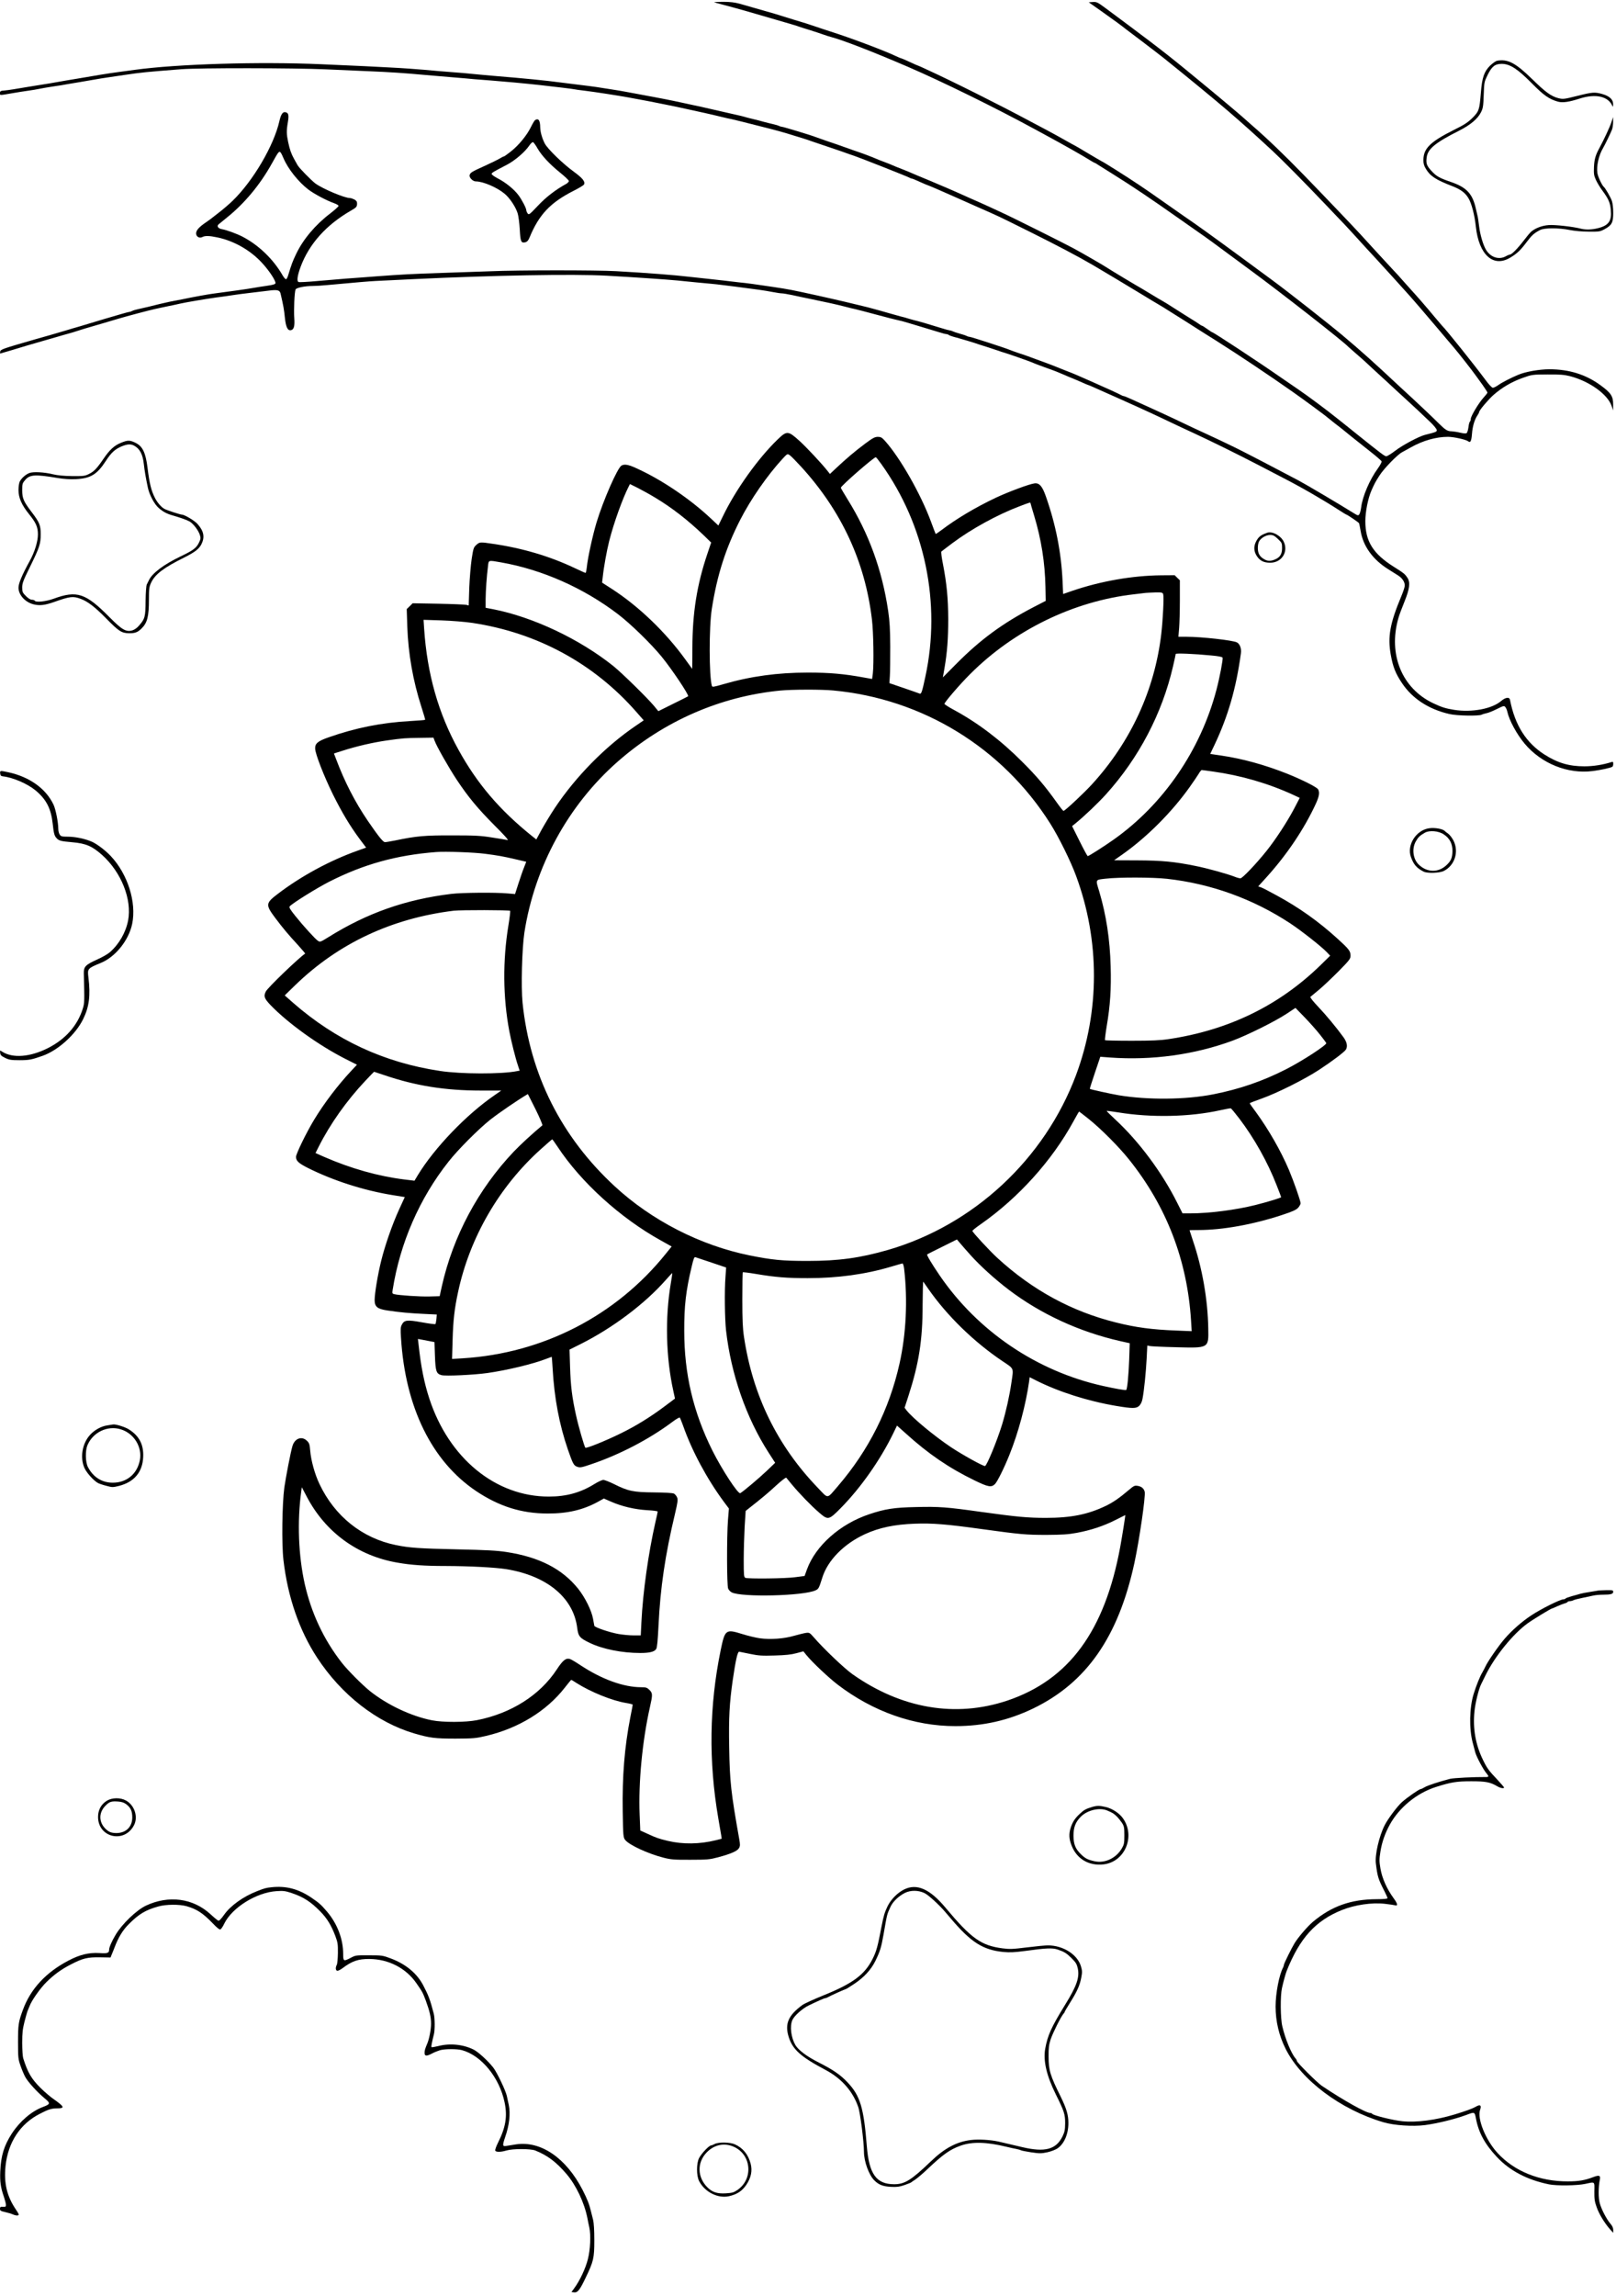 <?xml version="1.0" standalone="no"?>
<!DOCTYPE svg PUBLIC "-//W3C//DTD SVG 20010904//EN"
 "http://www.w3.org/TR/2001/REC-SVG-20010904/DTD/svg10.dtd">
<svg version="1.0" xmlns="http://www.w3.org/2000/svg"
 width="1747pt" height="2481pt" viewBox="0 0 1747 2481"
 preserveAspectRatio="xMidYMid meet">

<g transform="translate(0,2481) scale(0.1,-0.1)"
fill="#000000" stroke="none">
<path d="M7721 24786 c2 -2 40 -13 84 -24 181 -48 291 -79 590 -167 44 -13
112 -33 151 -44 40 -11 83 -25 95 -30 13 -5 65 -21 114 -36 50 -16 115 -37
145 -48 30 -11 69 -23 85 -27 128 -34 442 -155 828 -321 371 -160 944 -441
1372 -674 39 -21 95 -51 125 -68 176 -95 408 -226 478 -271 23 -14 44 -26 47
-26 3 0 18 -8 33 -19 15 -10 95 -60 177 -111 197 -123 394 -255 706 -475 141
-99 263 -184 271 -190 22 -15 95 -68 277 -203 91 -67 191 -141 221 -163 322
-236 999 -765 1055 -825 6 -6 44 -39 85 -75 41 -35 86 -75 101 -89 14 -14 48
-45 75 -70 27 -24 103 -94 169 -155 66 -62 147 -136 180 -166 72 -65 196 -181
282 -264 34 -33 63 -69 65 -80 3 -20 -4 -23 -128 -54 -66 -17 -242 -111 -319
-170 -43 -33 -88 -61 -98 -61 -18 0 -54 27 -332 250 -60 49 -146 117 -190 152
-128 103 -322 247 -435 324 -58 40 -141 97 -185 127 -244 170 -727 487 -740
487 -3 0 -27 16 -54 35 -26 19 -52 35 -55 35 -4 0 -22 10 -39 23 -18 12 -40
27 -49 32 -22 13 -154 96 -238 150 -36 23 -80 51 -99 61 -18 10 -41 24 -50 29
-67 41 -142 86 -171 103 -61 34 -344 204 -370 222 -34 24 -277 164 -375 217
-99 54 -687 347 -781 389 -38 18 -98 45 -134 62 -74 34 -151 68 -195 87 -16 7
-55 24 -85 38 -101 46 -244 107 -380 164 -74 30 -155 64 -179 75 -24 11 -67
28 -95 39 -28 11 -60 23 -71 28 -43 19 -92 39 -125 51 -31 11 -62 23 -125 50
-40 16 -111 43 -150 56 -22 7 -85 29 -140 49 -55 20 -147 52 -205 71 -58 20
-114 40 -125 44 -31 14 -347 110 -362 110 -7 0 -21 4 -31 9 -9 5 -39 14 -67
20 -27 6 -72 18 -100 25 -27 8 -81 22 -120 31 -38 9 -81 20 -95 25 -14 4 -47
12 -75 18 -50 11 -92 21 -285 65 -58 14 -141 32 -185 41 -44 10 -98 21 -120
26 -102 23 -307 63 -485 95 -47 9 -107 20 -135 25 -27 5 -95 17 -150 25 -55 8
-127 20 -160 25 -33 5 -121 16 -195 25 -74 9 -164 20 -200 25 -130 18 -390 44
-710 70 -74 6 -178 16 -230 21 -52 6 -151 14 -220 19 -69 5 -201 16 -295 25
-93 8 -258 20 -365 25 -107 5 -238 12 -290 15 -52 3 -264 12 -470 21 -667 29
-1550 3 -2015 -61 -66 -9 -149 -20 -185 -25 -73 -9 -283 -43 -405 -65 -44 -8
-111 -19 -150 -25 -38 -6 -90 -15 -115 -20 -25 -5 -92 -16 -150 -25 -58 -9
-127 -20 -155 -25 -122 -21 -203 -34 -247 -38 -43 -3 -48 -7 -48 -28 0 -26
-11 -26 140 0 47 8 121 20 165 26 44 6 98 15 120 20 22 5 87 16 145 25 58 8
128 19 155 25 28 5 95 16 150 25 55 9 120 21 145 25 25 5 95 16 155 25 61 9
137 20 170 25 189 28 222 31 615 62 190 15 1219 14 1555 -1 143 -6 359 -15
480 -21 214 -9 373 -19 600 -40 61 -5 193 -17 295 -25 102 -8 210 -18 240 -21
30 -3 111 -9 180 -14 121 -9 361 -31 525 -49 204 -23 352 -41 370 -45 11 -3
63 -10 115 -16 114 -14 373 -54 490 -76 47 -9 110 -20 140 -26 30 -5 84 -16
120 -23 36 -7 92 -19 125 -25 68 -13 171 -35 260 -55 33 -7 105 -23 160 -35
55 -12 136 -31 180 -42 44 -11 98 -23 120 -27 36 -8 98 -23 420 -105 54 -14
131 -35 170 -47 170 -52 232 -71 265 -84 19 -7 78 -27 130 -44 52 -17 140 -47
195 -66 55 -20 118 -42 140 -49 52 -17 575 -223 597 -236 10 -6 22 -10 27 -10
5 0 44 -16 85 -35 42 -19 79 -35 82 -35 5 0 175 -73 279 -120 22 -10 138 -61
259 -115 260 -115 181 -77 586 -278 283 -141 498 -254 670 -354 71 -41 409
-244 534 -320 70 -43 145 -88 166 -100 20 -11 79 -47 130 -80 51 -32 124 -78
164 -103 39 -25 105 -67 146 -93 41 -26 121 -77 178 -112 255 -161 578 -377
837 -559 109 -76 367 -266 375 -276 3 -3 37 -30 75 -60 39 -30 75 -58 80 -62
6 -4 53 -43 106 -86 53 -42 147 -117 209 -166 61 -48 114 -94 116 -101 3 -7
-16 -42 -41 -77 -87 -118 -166 -302 -180 -420 -4 -31 -13 -65 -20 -75 -12 -16
-16 -15 -66 16 -149 93 -506 304 -594 351 -249 132 -582 305 -680 353 -90 44
-254 122 -310 147 -27 12 -93 43 -145 67 -52 25 -142 68 -200 95 -58 28 -175
81 -260 120 -85 38 -183 83 -218 99 -35 16 -68 29 -73 29 -5 0 -17 4 -27 10
-24 14 -170 81 -332 152 -74 32 -144 63 -155 68 -11 5 -67 28 -125 50 -58 23
-114 45 -125 50 -47 18 -105 40 -175 65 -41 15 -84 31 -95 35 -11 4 -56 20
-100 34 -44 15 -89 31 -100 36 -35 16 -416 140 -431 140 -8 0 -22 4 -32 9 -9
6 -44 17 -77 26 -33 9 -68 21 -77 26 -10 5 -23 9 -30 9 -6 0 -48 11 -92 25
-191 58 -223 68 -256 76 -19 4 -60 15 -90 24 -30 10 -71 21 -90 25 -19 5 -60
16 -90 25 -82 24 -230 65 -270 75 -19 5 -62 15 -95 23 -33 8 -98 24 -145 35
-47 11 -105 24 -130 30 -25 6 -97 22 -160 36 -295 65 -315 69 -495 96 -166 25
-288 42 -365 49 -47 5 -123 14 -170 20 -47 5 -132 15 -190 21 -58 6 -141 15
-185 20 -140 17 -460 42 -785 60 -215 12 -1059 12 -1360 -1 -129 -5 -365 -13
-525 -18 -329 -11 -420 -16 -695 -36 -107 -8 -258 -20 -335 -25 -77 -6 -221
-18 -321 -27 -99 -9 -188 -14 -196 -10 -22 8 -13 69 21 162 92 249 278 456
546 610 58 33 65 41 65 77 0 20 -8 31 -30 43 -16 8 -37 15 -47 15 -58 0 -293
99 -373 157 -43 32 -176 167 -193 198 -6 12 -23 42 -37 66 -32 58 -47 100 -65
184 -18 85 -19 123 -3 215 13 78 7 103 -30 108 -27 4 -46 -27 -62 -98 -60
-264 -285 -647 -507 -861 -32 -31 -96 -87 -143 -123 -47 -36 -89 -70 -95 -74
-5 -4 -30 -22 -55 -39 -70 -48 -100 -82 -100 -115 0 -36 36 -56 68 -39 28 15
77 14 161 -4 179 -37 357 -138 482 -274 77 -82 151 -195 147 -221 -2 -11 -28
-19 -93 -28 -50 -7 -112 -17 -140 -22 -50 -10 -309 -46 -420 -60 -60 -7 -227
-37 -360 -65 -38 -8 -97 -19 -130 -25 -33 -7 -82 -18 -110 -25 -65 -17 -178
-44 -235 -56 -25 -5 -53 -14 -62 -19 -10 -6 -23 -10 -30 -10 -6 0 -50 -12 -97
-26 -47 -14 -124 -37 -171 -50 -47 -14 -119 -36 -160 -48 -41 -13 -95 -29
-120 -36 -25 -7 -56 -16 -70 -20 -14 -5 -59 -18 -100 -30 -41 -12 -104 -30
-140 -41 -36 -10 -105 -30 -155 -44 -354 -102 -380 -110 -383 -134 -2 -12 -2
-21 0 -21 2 0 57 16 123 36 151 46 181 55 335 99 69 20 145 42 170 49 25 8 72
21 105 30 33 9 78 22 100 30 37 13 79 25 298 89 45 14 114 34 152 45 80 24
333 91 385 102 19 5 80 17 135 29 55 11 120 25 145 31 66 15 270 49 390 66 58
7 134 18 170 24 36 6 121 17 190 25 69 8 162 19 208 25 91 12 116 5 125 -32
31 -133 38 -176 46 -256 11 -104 29 -145 64 -140 34 5 45 43 38 133 -6 84 2
278 14 307 7 19 101 38 186 38 30 0 101 4 159 10 318 29 453 41 520 44 41 2
226 11 410 20 860 41 1725 57 2090 37 288 -16 637 -40 755 -51 55 -6 150 -15
210 -21 61 -6 133 -13 160 -15 28 -2 88 -9 135 -15 77 -9 137 -17 385 -50 44
-6 112 -17 152 -25 40 -8 83 -14 97 -14 13 0 64 -9 113 -19 48 -11 144 -31
213 -45 160 -33 256 -54 350 -78 41 -11 93 -24 115 -28 22 -5 126 -32 230 -60
105 -28 208 -55 230 -59 22 -4 72 -17 110 -29 39 -12 111 -34 160 -48 50 -15
124 -37 165 -50 41 -13 82 -24 90 -24 9 0 20 -4 26 -9 5 -4 27 -13 49 -19 59
-15 247 -71 270 -81 11 -4 61 -20 110 -35 50 -16 101 -33 115 -38 14 -6 39
-14 55 -18 36 -10 282 -96 310 -109 11 -6 70 -28 130 -50 116 -41 142 -52 214
-83 24 -11 64 -28 90 -38 25 -10 72 -30 103 -44 31 -14 59 -26 62 -26 3 0 29
-11 58 -24 29 -13 96 -43 148 -66 52 -23 113 -50 135 -60 22 -10 112 -50 200
-90 88 -40 210 -96 270 -125 122 -58 261 -124 345 -162 181 -84 453 -218 675
-333 77 -40 201 -104 275 -143 208 -107 437 -240 612 -353 37 -24 70 -44 73
-44 8 0 129 -82 136 -92 3 -4 11 -43 18 -85 27 -164 131 -308 296 -412 39 -24
87 -55 108 -68 51 -32 79 -79 72 -120 -3 -18 -19 -65 -36 -105 -123 -294 -149
-438 -114 -633 24 -132 51 -201 120 -304 111 -168 290 -285 514 -336 80 -19
317 -23 349 -7 9 5 33 12 52 16 19 3 70 24 112 45 70 35 78 37 91 22 8 -9 18
-32 22 -51 20 -92 101 -242 187 -345 180 -215 467 -331 736 -296 94 12 192 34
212 46 6 3 10 18 10 32 0 22 -3 24 -22 18 -92 -29 -194 -45 -290 -45 -165 0
-288 36 -431 127 -199 127 -320 318 -373 591 -7 34 -48 28 -97 -13 -98 -84
-315 -125 -506 -95 -93 15 -135 28 -226 71 -339 160 -490 528 -378 919 8 30
38 111 66 179 56 139 65 208 32 258 -27 41 -38 50 -146 118 -226 142 -309 276
-309 494 0 100 29 247 66 331 32 72 39 87 87 162 47 74 190 222 243 251 12 7
55 30 96 53 131 74 274 114 402 114 62 0 197 -30 219 -49 23 -19 34 4 40 82 6
80 27 152 59 199 10 14 18 30 18 35 1 19 95 131 154 184 93 82 201 145 318
186 101 36 105 36 268 37 132 1 180 -3 240 -18 211 -54 410 -196 453 -324 l16
-47 0 63 c1 90 -23 127 -139 211 -157 115 -339 171 -550 171 -108 0 -257 -26
-335 -59 -74 -30 -181 -85 -216 -111 -23 -16 -50 -30 -60 -30 -11 0 -42 33
-81 86 -114 154 -427 546 -468 584 -3 3 -41 48 -85 100 -91 110 -190 223 -256
295 -25 27 -63 70 -85 95 -21 25 -72 81 -114 125 -72 77 -207 224 -340 370
-70 77 -410 433 -620 649 -204 210 -401 399 -557 533 -26 23 -66 58 -88 78
-37 34 -312 265 -465 390 -36 29 -119 98 -185 152 -100 82 -229 184 -366 288
-65 50 -396 297 -479 358 -85 63 -96 68 -137 65 l-43 -3 142 -100 c120 -85
222 -159 263 -193 6 -4 87 -66 180 -136 94 -71 197 -151 230 -177 286 -230
540 -439 695 -572 170 -147 253 -221 475 -426 106 -98 348 -343 570 -576 99
-105 194 -203 210 -220 23 -24 148 -160 230 -251 6 -6 55 -60 111 -120 91 -99
263 -288 354 -390 48 -53 204 -235 325 -378 55 -65 127 -151 161 -190 54 -63
204 -255 244 -312 8 -12 39 -54 68 -94 28 -40 52 -77 52 -82 0 -5 -18 -28 -40
-52 -52 -56 -140 -202 -140 -232 0 -13 -4 -25 -9 -29 -5 -3 -13 -30 -16 -60
-4 -30 -13 -59 -19 -64 -8 -7 -32 -5 -71 4 -33 8 -76 14 -95 15 -41 0 -65 15
-130 79 -64 64 -224 216 -290 276 -30 27 -93 86 -140 129 -280 262 -410 379
-616 552 -151 127 -599 479 -770 604 -108 80 -252 186 -319 235 -330 242 -481
351 -615 442 -30 21 -138 96 -240 168 -186 132 -335 231 -510 341 -110 69
-130 81 -150 91 -8 4 -77 44 -154 90 -76 46 -140 83 -142 83 -2 0 -45 24 -96
53 -51 29 -140 78 -198 109 -58 31 -141 75 -185 98 -336 180 -843 434 -1128
564 -42 20 -79 36 -81 36 -3 0 -44 18 -91 40 -47 22 -90 40 -94 40 -4 0 -29
11 -57 24 -127 60 -473 191 -714 268 -52 17 -124 40 -160 53 -36 12 -81 27
-100 33 -29 8 -194 59 -335 103 -34 10 -261 75 -377 108 -55 15 -105 21 -179
21 -56 0 -100 -2 -98 -4z m-4684 -1628 c5 -7 18 -33 28 -58 48 -114 162 -257
270 -339 64 -48 194 -117 278 -147 26 -9 47 -22 47 -29 0 -7 -42 -44 -92 -83
-159 -121 -292 -279 -367 -437 -36 -75 -50 -111 -84 -224 -7 -25 -18 -46 -24
-48 -6 -2 -24 17 -39 44 -100 173 -257 324 -429 414 -62 33 -178 75 -227 83
-39 7 -57 32 -36 51 7 6 46 38 87 71 193 154 363 358 491 589 73 132 78 138
97 113z"/>
<path d="M16182 24153 c-13 -3 -45 -26 -72 -51 -66 -65 -88 -130 -101 -296
-15 -184 -20 -199 -92 -271 -50 -49 -88 -74 -202 -130 -253 -127 -326 -199
-327 -322 -1 -38 6 -63 26 -96 45 -78 108 -120 286 -188 90 -35 139 -71 174
-129 34 -54 68 -184 81 -310 33 -303 188 -444 371 -334 74 44 111 79 180 171
55 73 80 95 144 128 46 24 202 24 320 0 50 -10 134 -18 205 -18 115 -1 122 0
174 28 76 42 91 70 91 176 0 52 -6 104 -15 130 -14 39 -70 136 -86 149 -20 16
-64 110 -70 149 -12 77 15 195 61 271 20 34 85 168 97 200 7 19 12 58 12 85
l0 50 -20 -59 c-16 -49 -80 -186 -126 -271 -44 -80 -57 -124 -61 -207 -3 -76
-1 -94 21 -142 14 -30 43 -79 66 -110 71 -96 88 -135 95 -216 11 -117 -23
-166 -137 -195 -66 -17 -133 -19 -186 -6 -83 22 -281 44 -348 39 -73 -5 -145
-33 -191 -72 -13 -12 -49 -55 -80 -96 -60 -79 -129 -150 -147 -150 -6 0 -29
-9 -50 -21 -73 -38 -160 -9 -209 70 -31 50 -65 164 -76 257 -5 44 -12 88 -14
99 -3 11 -13 54 -22 95 -36 158 -100 226 -269 284 -123 42 -157 62 -208 117
-53 58 -62 81 -54 145 10 93 89 160 349 291 123 62 202 128 238 199 22 43 26
65 30 189 5 138 6 141 43 217 46 92 80 118 153 118 88 -1 170 -54 324 -210
129 -131 188 -172 285 -199 50 -13 118 -3 233 34 175 56 314 23 355 -85 3 -8
6 2 6 23 1 52 -38 88 -117 111 -82 23 -107 21 -274 -21 -140 -35 -149 -36
-200 -24 -78 20 -139 64 -280 202 -185 181 -268 224 -386 202z"/>
<path d="M5784 23512 c-6 -4 -26 -37 -44 -74 -44 -90 -130 -195 -215 -263 -38
-30 -73 -55 -77 -55 -5 0 -25 -10 -46 -23 -20 -12 -91 -47 -157 -77 -146 -66
-161 -75 -168 -102 -7 -26 34 -68 67 -68 79 0 232 -66 312 -134 57 -48 118
-141 140 -210 9 -28 19 -107 23 -175 7 -134 14 -150 63 -138 17 5 30 20 42 49
102 248 224 378 476 506 58 29 109 60 113 68 17 30 -14 69 -110 139 -121 88
-283 246 -314 305 -29 57 -48 124 -49 175 -1 76 -19 101 -56 77z m26 -304 c46
-80 132 -172 246 -264 52 -42 94 -82 94 -90 0 -8 -14 -23 -31 -32 -113 -62
-218 -143 -305 -236 -90 -95 -96 -100 -110 -82 -8 11 -14 26 -14 33 0 23 -49
117 -88 168 -48 63 -139 136 -222 178 -36 19 -65 40 -65 47 0 13 13 21 167
101 84 44 192 136 239 205 16 24 35 41 42 38 6 -3 28 -32 47 -66z"/>
<path d="M8408 20063 c-213 -205 -457 -547 -594 -833 l-48 -98 -79 74 c-220
207 -517 410 -786 535 -103 49 -146 58 -182 39 -43 -24 -197 -374 -270 -615
-43 -144 -95 -381 -105 -482 -4 -35 -10 -63 -14 -63 -4 0 -58 24 -121 54 -266
126 -563 214 -880 260 -140 21 -143 21 -180 -12 -29 -26 -32 -36 -50 -152 -10
-69 -22 -210 -26 -313 l-6 -189 -26 7 c-14 3 -151 9 -303 12 l-277 5 -32 -32
-32 -31 6 -187 c10 -295 62 -590 153 -871 24 -74 42 -136 40 -138 -2 -3 -76
-9 -165 -14 -307 -17 -586 -73 -877 -175 -118 -41 -149 -67 -147 -122 1 -58
96 -300 193 -497 95 -191 183 -339 291 -484 l67 -89 -92 -33 c-299 -106 -612
-275 -868 -471 -126 -96 -128 -115 -24 -254 86 -114 139 -178 250 -298 43 -48
77 -88 75 -89 -77 -53 -402 -366 -425 -409 -26 -51 -18 -75 48 -145 190 -198
524 -438 812 -584 l125 -63 -60 -64 c-147 -157 -296 -353 -404 -532 -81 -133
-195 -367 -195 -399 0 -44 27 -69 130 -121 272 -136 602 -242 910 -292 l136
-22 -62 -135 c-75 -165 -152 -387 -193 -553 -37 -149 -71 -354 -71 -425 0 -72
30 -96 137 -112 141 -21 244 -30 391 -37 l144 -7 -4 -49 c-3 -27 -8 -51 -11
-54 -3 -4 -69 5 -147 19 -160 29 -190 25 -216 -26 -14 -25 -15 -50 -9 -141 46
-751 333 -1335 813 -1657 247 -165 490 -242 772 -242 215 -1 384 39 545 127
l63 35 80 -35 c117 -51 256 -83 388 -91 63 -3 114 -10 114 -15 0 -5 -11 -57
-25 -116 -76 -335 -135 -754 -151 -1080 l-7 -142 -77 0 c-43 0 -116 7 -163 15
-96 17 -257 71 -262 89 -1 6 -8 40 -14 76 -16 89 -86 230 -159 322 -173 217
-423 345 -777 399 -102 16 -217 22 -540 29 -404 9 -507 16 -655 46 -364 74
-661 311 -826 659 -51 107 -92 254 -101 365 -5 64 -10 79 -34 102 -56 56 -134
27 -158 -58 -21 -73 -70 -329 -87 -444 -24 -177 -30 -610 -10 -784 46 -400
171 -761 364 -1056 263 -402 644 -699 1050 -819 169 -49 222 -56 447 -56 194
1 219 3 329 29 350 82 654 268 852 522 36 46 67 84 70 84 2 0 27 -15 56 -34
153 -97 384 -191 536 -216 39 -6 72 -15 72 -18 0 -4 -11 -63 -25 -132 -64
-329 -89 -639 -83 -1023 4 -259 6 -280 25 -305 41 -55 248 -151 418 -194 79
-20 114 -23 290 -22 182 0 208 3 295 26 143 38 212 69 229 100 13 23 13 37 3
95 -90 505 -103 623 -109 993 -6 323 3 480 38 725 31 213 52 310 70 309 7 -1
61 -12 119 -24 91 -19 127 -21 265 -17 117 3 180 10 235 25 l75 20 34 -42 c63
-77 238 -242 337 -318 383 -292 825 -448 1272 -448 302 0 574 62 840 190 578
279 923 775 1096 1575 55 257 121 716 111 766 -8 36 -35 59 -77 65 -31 5 -41
1 -89 -40 -107 -91 -175 -138 -254 -176 -193 -93 -376 -130 -648 -130 -196 0
-315 11 -697 64 -377 53 -457 59 -703 53 -242 -5 -338 -20 -511 -78 -314 -105
-578 -339 -672 -595 l-26 -72 -101 -13 c-106 -15 -508 -19 -539 -7 -16 7 -18
26 -18 193 0 102 5 263 10 358 l11 172 31 25 c142 111 216 173 301 252 55 50
102 87 107 82 4 -5 32 -38 61 -74 74 -90 211 -232 292 -301 99 -86 106 -85
238 49 213 216 424 516 562 798 l44 91 94 -84 c244 -221 466 -373 746 -509
146 -71 180 -77 219 -39 26 26 101 177 156 315 97 240 177 540 213 792 l6 48
67 -34 c249 -125 560 -224 867 -276 178 -30 220 -30 252 2 15 16 29 44 34 74
17 86 38 295 45 437 l7 139 31 -6 c17 -3 141 -9 276 -12 360 -10 356 -12 352
200 -5 315 -65 656 -167 955 -19 58 -35 106 -35 108 0 2 42 3 94 3 262 0 589
59 901 161 118 39 156 56 178 79 15 17 27 39 27 49 0 27 -74 237 -126 361 -88
207 -221 438 -356 623 -38 50 -68 94 -68 97 0 3 58 25 128 50 167 59 465 208
622 311 145 95 277 195 291 220 19 36 10 80 -28 133 -75 103 -184 235 -274
330 -51 53 -88 100 -83 105 5 4 47 39 94 78 47 39 142 130 213 201 116 118
127 133 127 166 0 50 -16 71 -144 187 -203 184 -411 332 -652 463 -76 42 -153
82 -170 88 l-32 11 96 106 c217 241 401 515 526 785 37 81 44 123 26 157 -13
24 -172 104 -334 169 -242 96 -484 163 -717 197 l-116 17 50 105 c144 306 231
607 282 983 7 51 -11 100 -43 117 -43 23 -381 61 -545 61 l-88 0 8 93 c4 50 8
188 8 304 l0 213 -28 27 -28 28 -147 -1 c-308 -3 -649 -62 -958 -167 l-101
-35 -6 137 c-14 312 -74 615 -180 916 -39 113 -72 150 -125 142 -55 -7 -281
-91 -417 -155 -216 -102 -428 -228 -588 -350 -32 -24 -60 -43 -62 -41 -2 2
-24 61 -50 131 -110 299 -336 696 -501 878 -30 33 -43 40 -74 40 -32 0 -55
-12 -137 -73 -108 -80 -211 -168 -314 -265 l-67 -63 -22 28 c-66 84 -227 256
-307 329 -123 111 -136 112 -235 17z m254 -297 c436 -478 690 -1026 764 -1648
17 -140 22 -478 10 -584 l-8 -60 -96 17 c-208 38 -364 52 -597 52 -331 0 -621
-40 -917 -126 -103 -30 -118 -32 -122 -18 -31 103 -32 637 -1 831 57 366 150
656 307 963 115 225 292 479 457 659 52 56 53 57 77 41 13 -8 70 -66 126 -127z
m867 28 c472 -660 646 -1503 475 -2294 -36 -169 -44 -192 -63 -184 -9 4 -86
31 -171 60 l-155 53 5 78 c3 43 4 186 4 318 -1 187 -6 272 -22 382 -65 442
-209 838 -438 1206 -41 66 -74 123 -74 127 0 20 356 330 378 330 4 0 31 -34
61 -76z m-2446 -361 c182 -109 355 -244 524 -406 l81 -79 -39 -116 c-115 -339
-163 -642 -164 -1024 0 -124 -1 -226 -2 -225 0 1 -34 47 -74 102 -213 295
-506 576 -793 761 l-107 69 7 60 c10 99 43 284 70 390 48 191 145 460 210 587
l14 28 83 -41 c45 -23 131 -70 190 -106z m4057 -58 c0 -3 18 -65 40 -137 77
-255 117 -508 122 -771 l3 -149 -130 -67 c-335 -174 -578 -352 -841 -618
l-141 -142 18 103 c29 170 40 317 40 529 -1 220 -16 379 -56 587 -15 73 -23
136 -18 141 4 4 59 45 121 92 202 151 484 306 722 396 106 41 120 45 120 36z
m-5725 -641 c445 -78 894 -276 1267 -561 133 -101 356 -318 469 -456 110 -134
301 -419 288 -430 -2 -2 -75 -39 -163 -82 l-159 -79 -45 55 c-74 89 -351 360
-442 433 -364 291 -865 528 -1296 613 l-84 16 0 96 c1 90 11 240 26 359 7 61
3 60 139 36z m7160 -345 c9 -29 -3 -274 -21 -429 -71 -604 -329 -1164 -748
-1623 -84 -92 -281 -277 -308 -289 -4 -2 -37 40 -74 92 -124 174 -217 284
-374 440 -231 232 -479 420 -738 560 -56 30 -102 60 -102 65 0 17 169 214 278
322 475 475 1118 788 1772 862 52 6 109 13 125 15 17 1 65 4 107 5 70 1 77 -1
83 -20z m-7470 -309 c701 -105 1316 -438 1776 -964 l78 -89 -92 -63 c-324
-221 -643 -545 -869 -884 -46 -69 -109 -174 -142 -233 l-58 -107 -47 37 c-351
282 -592 565 -794 931 -218 394 -339 819 -372 1311 l-6 94 193 -6 c110 -4 254
-15 333 -27z m7988 -352 c79 -7 120 -15 124 -24 6 -17 -31 -213 -67 -349 -172
-652 -574 -1237 -1110 -1616 -103 -73 -269 -179 -281 -179 -4 0 -44 73 -88
162 l-81 162 37 30 c97 79 243 218 329 313 356 394 607 873 725 1383 16 69 29
129 29 134 0 10 200 2 383 -16z m-4088 -378 c968 -89 1833 -620 2350 -1440 91
-144 222 -409 279 -566 257 -697 256 -1459 -1 -2149 -340 -908 -1106 -1621
-2033 -1890 -302 -87 -533 -119 -870 -119 -273 0 -383 11 -627 60 -532 108
-1058 377 -1458 747 -578 534 -916 1207 -996 1984 -17 172 -6 583 20 757 111
713 473 1377 1010 1848 499 438 1109 704 1758 767 127 12 440 13 568 1z
m-4307 -542 c22 -62 154 -293 239 -422 125 -188 227 -311 410 -495 103 -102
155 -161 141 -158 -13 3 -88 16 -168 28 -124 20 -186 23 -430 23 -297 1 -388
-7 -618 -55 -52 -10 -102 -19 -111 -18 -20 0 -73 67 -186 232 -137 202 -248
417 -340 661 l-25 65 98 31 c150 48 323 88 477 110 171 24 195 26 365 28 l136
2 12 -32z m8414 -334 c302 -42 597 -127 871 -253 l68 -32 -61 -117 c-75 -142
-201 -335 -299 -457 -112 -140 -260 -295 -281 -295 -11 0 -41 8 -67 19 -78 30
-293 90 -420 115 -226 46 -362 59 -628 60 l-251 1 91 64 c264 186 535 457 729
731 37 52 79 114 93 137 14 24 29 43 34 43 4 0 59 -7 121 -16z m-7867 -889
c139 -18 191 -27 337 -61 l107 -25 -24 -62 c-14 -34 -41 -113 -61 -175 l-36
-112 -81 7 c-126 12 -490 9 -607 -5 -495 -60 -913 -207 -1332 -469 -82 -51
-88 -53 -110 -39 -31 21 -156 158 -245 269 -57 71 -70 93 -61 104 27 33 296
200 428 267 373 189 727 287 1155 320 98 8 412 -3 530 -19z m7370 -270 c477
-53 933 -218 1334 -482 122 -81 332 -246 394 -310 l37 -39 -107 -105 c-448
-435 -991 -699 -1638 -796 -93 -14 -183 -18 -402 -18 -155 0 -284 3 -287 6 -3
3 5 71 18 150 38 222 50 403 43 648 -8 294 -48 555 -124 811 -40 131 -44 123
67 136 141 17 512 16 665 -1z m-7100 -346 c3 -4 -5 -76 -19 -160 -62 -377 -59
-775 10 -1140 20 -107 68 -298 93 -370 l19 -57 -28 -5 c-167 -34 -609 -33
-835 2 -604 91 -1124 333 -1584 734 l-93 82 113 110 c466 452 1044 723 1714
805 80 9 600 8 610 -1z m8755 -1338 c36 -45 66 -86 68 -91 7 -20 -258 -193
-437 -284 -252 -128 -501 -214 -786 -270 -295 -58 -706 -62 -1020 -10 -83 14
-306 63 -313 69 -2 2 23 80 55 175 l58 172 105 -8 c453 -33 912 30 1325 182
159 59 455 206 580 288 l100 66 100 -103 c55 -57 129 -140 165 -186z m-10120
-436 c342 -117 663 -168 1047 -168 l222 0 -72 -50 c-305 -209 -652 -571 -830
-864 l-36 -60 -108 13 c-283 35 -579 118 -870 245 l-92 41 34 68 c124 246 301
496 505 713 50 53 93 97 94 97 1 0 48 -16 106 -35z m1640 -371 c45 -91 78
-169 73 -173 -113 -94 -232 -204 -308 -283 -385 -405 -658 -916 -779 -1458
l-23 -105 -109 -3 c-101 -3 -329 12 -382 25 -21 5 -23 9 -17 47 80 506 290
989 605 1386 102 130 323 351 450 452 98 77 302 216 406 277 1 1 38 -74 84
-165z m7608 -100 c160 -210 307 -472 402 -717 28 -70 50 -129 50 -132 0 -7
-148 -52 -279 -85 -212 -53 -499 -90 -706 -90 l-81 0 -57 113 c-164 329 -417
668 -671 902 -53 49 -94 90 -92 92 1 2 58 -5 125 -16 356 -58 771 -50 1101 23
58 13 110 22 115 21 6 -1 47 -51 93 -111z m-1626 -6 c134 -108 322 -297 432
-434 407 -508 631 -1089 672 -1743 l7 -114 -169 7 c-260 10 -434 33 -649 87
-479 119 -902 349 -1281 696 -81 74 -264 271 -272 293 -2 4 40 38 92 74 405
283 769 686 1000 1109 32 59 60 107 62 107 2 0 49 -37 106 -82z m-5745 -297
c252 -383 679 -771 1116 -1013 l118 -66 -63 -78 c-538 -670 -1329 -1077 -2197
-1130 l-114 -7 6 209 c6 208 20 334 59 514 126 589 444 1138 893 1542 66 59
122 108 125 108 3 0 28 -36 57 -79z m4468 -1175 c100 -112 266 -262 410 -371
348 -264 766 -456 1209 -556 l99 -22 -6 -181 c-6 -163 -20 -313 -32 -324 -5
-6 -115 13 -254 44 -713 159 -1350 590 -1763 1194 -82 120 -142 220 -135 226
2 3 76 40 163 83 l159 79 35 -41 c19 -23 71 -82 115 -131z m-2802 -78 l157
-53 -7 -100 c-12 -146 -8 -453 6 -580 54 -473 218 -944 460 -1320 l71 -110
-92 -88 c-81 -77 -249 -219 -285 -240 -23 -14 -197 252 -301 459 -207 415
-305 828 -305 1294 -1 271 18 433 80 693 21 90 28 108 42 103 9 -3 87 -29 174
-58z m2081 -65 c40 -339 22 -707 -50 -1028 -110 -491 -332 -933 -664 -1320
-125 -145 -101 -143 -219 -20 -438 455 -703 996 -798 1630 -14 94 -18 182 -18
407 0 157 2 289 5 291 3 3 68 -5 145 -18 207 -35 336 -45 557 -45 321 0 622
41 898 123 63 19 120 35 126 36 6 0 14 -24 18 -56z m-2523 -164 c-62 -368 -52
-796 28 -1157 l18 -83 -112 -84 c-153 -115 -313 -214 -480 -295 -161 -79 -367
-162 -377 -152 -11 12 -75 231 -101 352 -42 189 -58 315 -64 516 l-6 192 120
60 c346 173 698 438 923 695 36 41 66 73 68 72 1 -1 -6 -53 -17 -116z m2784
-54 c202 -290 493 -574 803 -782 128 -86 120 -68 96 -232 -20 -140 -58 -310
-100 -450 -55 -179 -167 -451 -186 -451 -25 0 -246 123 -368 204 -182 122
-414 314 -480 398 l-21 28 40 122 c115 355 155 607 155 985 1 144 4 259 7 255
3 -4 27 -38 54 -77z m-5389 -566 l51 -10 5 -149 c6 -168 15 -193 71 -208 43
-12 348 2 497 23 212 30 499 99 640 155 28 11 52 20 54 20 2 0 6 -55 10 -122
18 -323 72 -609 166 -882 54 -155 63 -172 103 -185 28 -10 48 -6 147 28 307
103 631 272 879 458 40 30 76 51 80 46 4 -4 20 -44 36 -88 95 -271 257 -573
441 -822 l54 -72 -10 -123 c-14 -183 -13 -711 2 -743 7 -15 23 -32 38 -40 106
-55 777 -39 907 22 33 15 37 24 73 138 58 186 233 364 461 469 153 70 318 105
539 113 187 7 340 -5 715 -57 428 -59 484 -64 710 -64 168 1 233 5 325 22 152
28 291 74 419 139 58 29 105 53 106 53 3 0 -32 -219 -54 -341 -167 -911 -555
-1440 -1223 -1664 -558 -186 -1142 -87 -1671 285 -87 61 -315 278 -419 399
-44 50 -48 53 -85 48 -21 -3 -78 -17 -128 -31 -109 -32 -258 -43 -370 -27 -44
6 -132 27 -195 47 -174 54 -183 47 -229 -176 -123 -599 -132 -1199 -25 -1820
14 -80 28 -161 31 -181 l5 -36 -63 -16 c-174 -43 -354 -46 -520 -7 -98 24
-118 30 -220 77 l-77 35 -7 172 c-14 343 29 797 111 1160 31 138 30 151 -5
187 -26 25 -37 29 -88 29 -191 0 -426 85 -658 238 -49 33 -100 63 -113 67 -44
13 -76 -12 -142 -112 -182 -278 -493 -476 -865 -549 -122 -24 -367 -25 -487
-1 -224 45 -479 165 -668 315 -81 65 -241 225 -305 307 -194 248 -329 535
-400 849 -69 308 -83 677 -38 1003 l6 44 53 -101 c202 -386 552 -641 982 -714
146 -26 297 -36 517 -36 262 -1 535 -15 657 -34 440 -71 727 -308 768 -634 12
-93 26 -110 136 -163 139 -67 348 -109 546 -109 100 0 153 13 172 43 10 16 17
89 25 252 19 407 72 765 178 1208 30 129 33 152 23 178 -7 16 -22 35 -34 41
-12 7 -95 12 -216 13 -224 2 -278 13 -434 91 -49 24 -100 44 -114 44 -13 0
-57 -20 -97 -45 -148 -92 -302 -135 -491 -135 -576 -1 -1082 414 -1293 1060
-56 172 -90 343 -116 584 l-7 59 39 -7 c21 -4 61 -11 89 -17z"/>
<path d="M1306 20025 c-71 -29 -121 -75 -187 -172 -71 -104 -103 -138 -157
-164 -43 -22 -59 -24 -182 -23 -89 1 -159 8 -205 19 -96 24 -217 30 -258 14
-39 -15 -84 -55 -103 -91 -8 -15 -14 -56 -14 -93 0 -83 34 -161 114 -260 76
-94 96 -140 96 -219 0 -76 -35 -190 -88 -286 -84 -153 -122 -243 -122 -290 0
-78 73 -158 164 -180 66 -16 121 -9 219 25 175 62 207 66 291 34 75 -28 152
-87 271 -208 139 -142 168 -161 249 -163 65 -1 95 10 136 51 63 62 80 130 80
314 0 118 3 137 24 182 43 91 135 161 361 273 115 58 158 92 184 145 37 76 23
141 -44 216 -33 37 -142 101 -170 101 -16 0 -162 47 -186 61 -34 17 -78 68
-104 119 -40 79 -59 154 -80 325 -20 163 -53 232 -127 269 -64 32 -87 32 -162
1z m142 -29 c63 -33 95 -93 107 -201 7 -66 22 -154 44 -256 16 -76 70 -177
116 -217 48 -42 90 -64 155 -82 82 -24 145 -46 177 -63 40 -21 99 -98 114
-148 10 -32 9 -43 -10 -82 -28 -58 -63 -84 -197 -148 -182 -87 -309 -182 -344
-258 -7 -14 -17 -35 -23 -46 -6 -11 -12 -87 -13 -175 -1 -173 -7 -196 -69
-267 -22 -27 -51 -47 -74 -54 -68 -20 -112 6 -248 143 -257 260 -351 291 -603
199 -86 -31 -192 -42 -205 -21 -3 6 -17 10 -31 10 -15 0 -39 15 -64 40 -36 36
-40 45 -40 93 0 45 11 74 84 222 104 212 116 248 116 353 0 98 -13 128 -100
242 -85 112 -100 146 -100 233 0 69 2 76 33 112 50 58 108 61 352 20 68 -11
131 -15 197 -12 158 8 228 51 323 198 56 87 99 126 167 155 63 26 99 29 136
10z"/>
<path d="M13700 19054 c-65 -23 -88 -39 -113 -80 -36 -60 -36 -116 0 -172 34
-51 75 -72 145 -72 121 0 197 113 148 223 -30 68 -124 120 -180 101z m115 -67
c43 -41 45 -46 45 -99 0 -65 -22 -100 -77 -123 -48 -20 -82 -19 -120 5 -47 28
-65 62 -65 120 0 30 6 60 16 75 24 37 75 65 118 65 31 0 46 -8 83 -43z"/>
<path d="M2 16453 c2 -21 9 -29 28 -31 107 -11 265 -79 353 -151 118 -98 169
-197 187 -363 11 -101 18 -128 39 -151 27 -31 45 -36 171 -47 150 -13 216 -42
324 -138 208 -187 324 -480 281 -707 -25 -130 -98 -257 -198 -344 -20 -18 -80
-53 -134 -77 -127 -57 -148 -78 -147 -147 8 -304 8 -322 -10 -382 -57 -185
-187 -333 -379 -430 -193 -97 -381 -111 -495 -37 -23 15 -24 15 -20 -14 2 -24
12 -34 53 -54 43 -21 64 -25 155 -25 103 0 131 5 250 47 167 59 356 229 438
395 66 133 82 257 58 451 -12 96 -10 99 134 158 157 64 302 244 339 422 48
233 -48 537 -231 732 -55 59 -143 126 -199 153 -72 33 -183 57 -268 57 -61 0
-72 3 -85 22 -9 12 -16 41 -16 63 0 70 -28 211 -51 260 -82 174 -259 301 -489
351 -89 19 -92 19 -88 -13z"/>
<path d="M15450 15861 c-141 -20 -244 -182 -197 -311 30 -82 61 -118 136 -157
38 -21 175 -17 220 7 118 59 165 208 104 328 -15 29 -41 63 -58 75 -16 11 -32
24 -35 27 -19 24 -109 40 -170 31z m158 -66 c65 -43 95 -102 94 -181 -1 -72
-15 -105 -64 -151 -86 -82 -206 -82 -296 1 -66 59 -82 175 -36 255 25 45 42
62 98 94 48 28 148 20 204 -18z"/>
<path d="M1158 9409 c-63 -9 -138 -50 -185 -103 -84 -92 -110 -245 -60 -357
25 -55 101 -138 147 -163 14 -7 55 -21 91 -30 62 -17 69 -17 134 -1 166 42
256 149 263 313 6 133 -42 226 -153 297 -42 27 -147 60 -174 54 -3 -1 -31 -5
-63 -10z m147 -42 c145 -44 236 -194 206 -338 -30 -147 -143 -239 -292 -239
-118 0 -213 61 -269 170 -27 53 -29 176 -5 234 59 141 217 217 360 173z"/>
<path d="M17280 7625 c-8 -2 -49 -8 -90 -15 -41 -6 -88 -15 -105 -20 -16 -5
-58 -17 -93 -26 -35 -10 -65 -21 -68 -26 -3 -4 -12 -8 -21 -8 -36 0 -242 -103
-348 -173 -103 -68 -210 -162 -287 -251 -68 -78 -187 -251 -210 -303 -7 -15
-22 -44 -33 -63 -26 -43 -66 -142 -94 -233 -46 -148 -50 -379 -9 -530 10 -40
23 -85 27 -102 13 -48 89 -190 124 -229 9 -11 17 -23 17 -28 0 -4 -8 -8 -17
-8 -140 1 -359 -10 -398 -20 -113 -29 -242 -71 -273 -90 -18 -11 -37 -20 -43
-20 -16 0 -148 -92 -203 -141 -51 -46 -151 -180 -186 -248 -61 -120 -108 -323
-96 -416 18 -144 26 -168 92 -297 19 -37 34 -72 34 -77 0 -7 -42 -11 -117 -11
-278 -1 -487 -75 -689 -244 -58 -49 -157 -164 -198 -230 -31 -50 -116 -222
-116 -235 0 -6 -4 -19 -9 -29 -43 -81 -81 -280 -81 -421 0 -161 37 -317 110
-461 170 -337 594 -654 1055 -790 113 -34 318 -48 449 -31 136 18 328 65 451
111 87 33 87 33 101 -40 29 -153 96 -276 225 -414 140 -150 327 -248 564 -297
85 -17 304 -14 393 5 107 23 100 30 98 -81 -1 -81 3 -110 24 -168 25 -74 85
-173 144 -240 l36 -40 0 32 c0 21 -10 43 -29 65 -41 47 -97 153 -116 221 -17
58 -16 179 0 256 10 46 -6 53 -69 29 -94 -36 -160 -47 -276 -47 -307 -1 -579
109 -761 307 -129 141 -222 372 -188 467 18 48 0 61 -46 33 -37 -21 -111 -48
-230 -84 -202 -61 -413 -89 -565 -73 -101 10 -315 63 -326 80 -3 5 -12 9 -20
9 -46 0 -295 139 -525 294 -50 34 -269 252 -269 268 0 6 -6 19 -14 27 -45 51
-111 209 -143 346 -21 85 -23 333 -4 415 15 68 40 158 51 185 141 354 312 543
595 657 141 57 326 84 467 68 51 -6 100 -13 110 -16 33 -10 28 17 -17 78 -72
99 -123 213 -141 317 -14 82 -14 100 0 189 16 99 50 196 101 288 103 187 294
342 500 407 161 51 222 61 380 61 157 0 206 -9 283 -55 33 -19 72 -26 72 -12
0 4 -33 41 -72 84 -93 98 -111 122 -154 210 -82 166 -113 340 -94 529 9 90 46
241 71 290 4 8 26 53 49 100 102 206 296 445 454 560 55 40 252 160 262 160 3
0 30 11 59 25 30 13 66 27 80 31 14 3 28 10 31 15 3 5 14 9 25 9 10 0 27 4 37
9 9 6 53 17 97 26 44 9 99 21 122 26 23 5 70 9 105 9 82 0 108 8 108 31 0 17
-8 19 -72 18 -40 -1 -80 -3 -88 -4z"/>
<path d="M1154 5353 c-61 -38 -94 -100 -94 -174 0 -227 291 -290 391 -85 43
90 2 212 -89 262 -61 34 -151 32 -208 -3z m212 -38 c47 -36 64 -74 64 -142 0
-114 -86 -183 -208 -166 -31 4 -53 16 -80 42 -76 74 -76 177 -1 252 43 43 62
49 137 44 38 -3 63 -11 88 -30z"/>
<path d="M11805 5286 c-66 -20 -88 -32 -131 -73 -53 -49 -77 -86 -98 -147 -23
-70 -20 -126 10 -200 57 -143 187 -218 344 -200 232 27 348 305 209 499 -39
55 -116 105 -186 121 -67 16 -93 16 -148 0z m165 -38 c59 -25 71 -33 101 -62
18 -17 43 -49 58 -71 23 -36 26 -50 26 -135 0 -85 -3 -100 -27 -141 -63 -107
-184 -164 -296 -139 -72 16 -100 30 -145 74 -61 59 -81 109 -82 201 0 91 21
147 78 205 70 72 204 104 287 68z"/>
<path d="M2935 4419 c-58 -6 -77 -11 -155 -42 -149 -57 -289 -158 -357 -255
-32 -45 -53 -67 -63 -64 -8 3 -46 34 -85 70 -188 173 -451 208 -698 92 -101
-48 -256 -196 -326 -313 -40 -66 -71 -136 -71 -160 0 -39 -16 -45 -105 -39
-113 7 -213 -17 -334 -81 -244 -127 -411 -307 -493 -532 -49 -132 -53 -161
-53 -350 0 -170 2 -184 27 -255 14 -41 37 -95 50 -119 27 -52 130 -166 210
-232 66 -55 64 -63 -18 -94 -122 -45 -250 -155 -336 -287 -84 -130 -118 -239
-125 -408 -5 -111 4 -175 39 -275 11 -33 21 -71 22 -85 1 -22 -3 -25 -31 -24
-28 2 -33 -1 -33 -21 0 -20 8 -25 53 -35 28 -6 69 -18 89 -27 20 -9 44 -13 53
-9 13 5 9 15 -24 64 -97 144 -130 283 -111 470 27 255 158 455 370 563 92 48
128 59 187 59 86 0 80 17 -32 96 -38 26 -104 82 -146 124 -99 98 -139 166
-188 321 -6 19 -11 95 -11 167 0 108 5 149 25 229 14 54 29 107 34 118 5 11
15 35 22 53 21 58 118 195 182 257 83 82 163 139 265 191 128 66 178 78 312
76 l115 -2 13 33 c8 17 20 50 29 72 43 114 90 191 158 258 107 107 179 150
315 188 83 24 230 25 308 3 111 -32 176 -75 284 -187 41 -44 71 -68 80 -64 8
3 28 31 43 64 85 173 349 337 565 350 74 5 95 2 164 -21 127 -43 205 -93 308
-198 73 -74 120 -151 164 -268 25 -67 28 -87 27 -182 -1 -59 -6 -116 -12 -127
-15 -28 -14 -58 3 -64 8 -3 34 9 57 26 105 79 171 102 294 101 206 -2 394 -99
506 -261 66 -95 69 -101 102 -188 42 -115 57 -179 57 -250 0 -62 -19 -161 -39
-210 -26 -62 -31 -79 -31 -105 0 -37 20 -39 81 -7 24 13 63 28 85 35 52 15
183 16 238 1 210 -57 405 -295 461 -564 32 -152 12 -271 -72 -438 -19 -38 -32
-75 -29 -83 7 -18 59 -18 122 1 68 20 258 20 310 0 133 -53 228 -125 339 -255
103 -121 192 -308 225 -475 6 -33 16 -79 21 -102 18 -82 11 -241 -16 -344 -24
-97 -87 -231 -146 -311 l-31 -43 28 -3 c38 -5 62 25 123 153 88 182 96 216 96
410 0 109 -5 188 -13 220 -7 28 -18 70 -24 95 -17 73 -39 129 -90 229 -178
345 -451 532 -719 492 -41 -6 -89 -14 -106 -17 -41 -8 -42 6 -13 92 47 134 60
258 40 352 -6 26 -15 70 -21 97 -13 59 -107 255 -146 305 -58 74 -162 169
-211 194 -113 57 -257 72 -384 39 -37 -9 -70 -15 -73 -11 -5 5 2 42 26 139 12
49 11 173 -2 223 -39 150 -56 196 -114 306 -68 130 -190 230 -351 290 -85 32
-95 34 -234 34 -139 1 -147 0 -197 -27 -79 -41 -83 -39 -83 41 0 161 -63 326
-174 457 -65 76 -86 95 -169 151 -140 95 -274 130 -432 113z"/>
<path d="M9774 4395 c-73 -36 -146 -111 -181 -186 -30 -63 -41 -101 -62 -209
-43 -224 -56 -272 -97 -354 -86 -172 -214 -267 -534 -396 -104 -42 -204 -88
-225 -103 -152 -111 -192 -202 -150 -341 42 -139 130 -218 398 -360 173 -91
296 -230 355 -401 22 -61 62 -381 62 -484 0 -105 54 -253 113 -310 47 -47 94
-65 180 -69 62 -3 90 0 145 19 37 13 69 26 72 29 3 3 23 17 45 31 22 15 81 64
130 111 171 162 245 214 360 255 123 44 279 41 495 -12 36 -9 83 -19 105 -23
23 -5 46 -11 52 -15 6 -4 56 -13 111 -22 90 -13 109 -13 172 0 38 8 88 27 110
41 74 49 120 155 120 275 0 89 -20 155 -83 285 -115 231 -131 286 -131 434 -1
94 4 128 22 185 23 69 111 245 138 276 8 8 14 18 14 22 0 3 26 48 58 99 77
122 106 189 121 270 11 57 11 74 -3 122 -38 128 -191 226 -356 227 -30 0 -134
-10 -230 -22 -153 -19 -186 -20 -263 -10 -230 30 -337 106 -617 441 -168 201
-309 263 -446 195z m222 -40 c41 -20 156 -125 219 -199 6 -6 35 -41 65 -76
217 -256 345 -337 563 -360 75 -7 119 -5 242 11 224 31 293 34 349 15 73 -25
97 -40 153 -96 42 -42 54 -61 64 -105 22 -99 -10 -192 -139 -400 -147 -239
-187 -327 -213 -473 -22 -130 15 -289 115 -491 90 -181 101 -215 101 -311 -1
-72 -5 -94 -28 -142 -70 -143 -190 -175 -436 -117 -191 45 -218 51 -256 60
-85 19 -217 27 -298 17 -154 -18 -287 -89 -435 -232 -210 -201 -281 -246 -395
-246 -193 0 -272 110 -296 410 -33 417 -72 546 -206 688 -78 84 -156 137 -313
217 -131 66 -221 134 -254 190 -46 81 -61 200 -33 267 19 46 108 126 176 159
97 47 169 79 179 79 6 0 18 4 28 10 25 15 192 90 199 90 3 0 43 25 88 55 105
70 180 151 227 245 52 106 65 149 89 285 41 233 36 214 75 301 25 56 87 116
155 151 63 32 149 31 215 -2z"/>
<path d="M7726 1645 c-15 -8 -32 -15 -37 -15 -23 0 -102 -83 -131 -136 -30
-56 -30 -193 0 -250 61 -118 203 -190 323 -163 88 20 142 56 188 124 51 77 66
151 46 227 -26 99 -83 170 -170 209 -51 24 -177 26 -219 4z m187 -22 c207 -74
241 -350 59 -475 -39 -27 -57 -32 -124 -36 -95 -6 -148 12 -201 65 -109 109
-113 266 -9 375 76 80 177 106 275 71z"/>
</g>
</svg>
